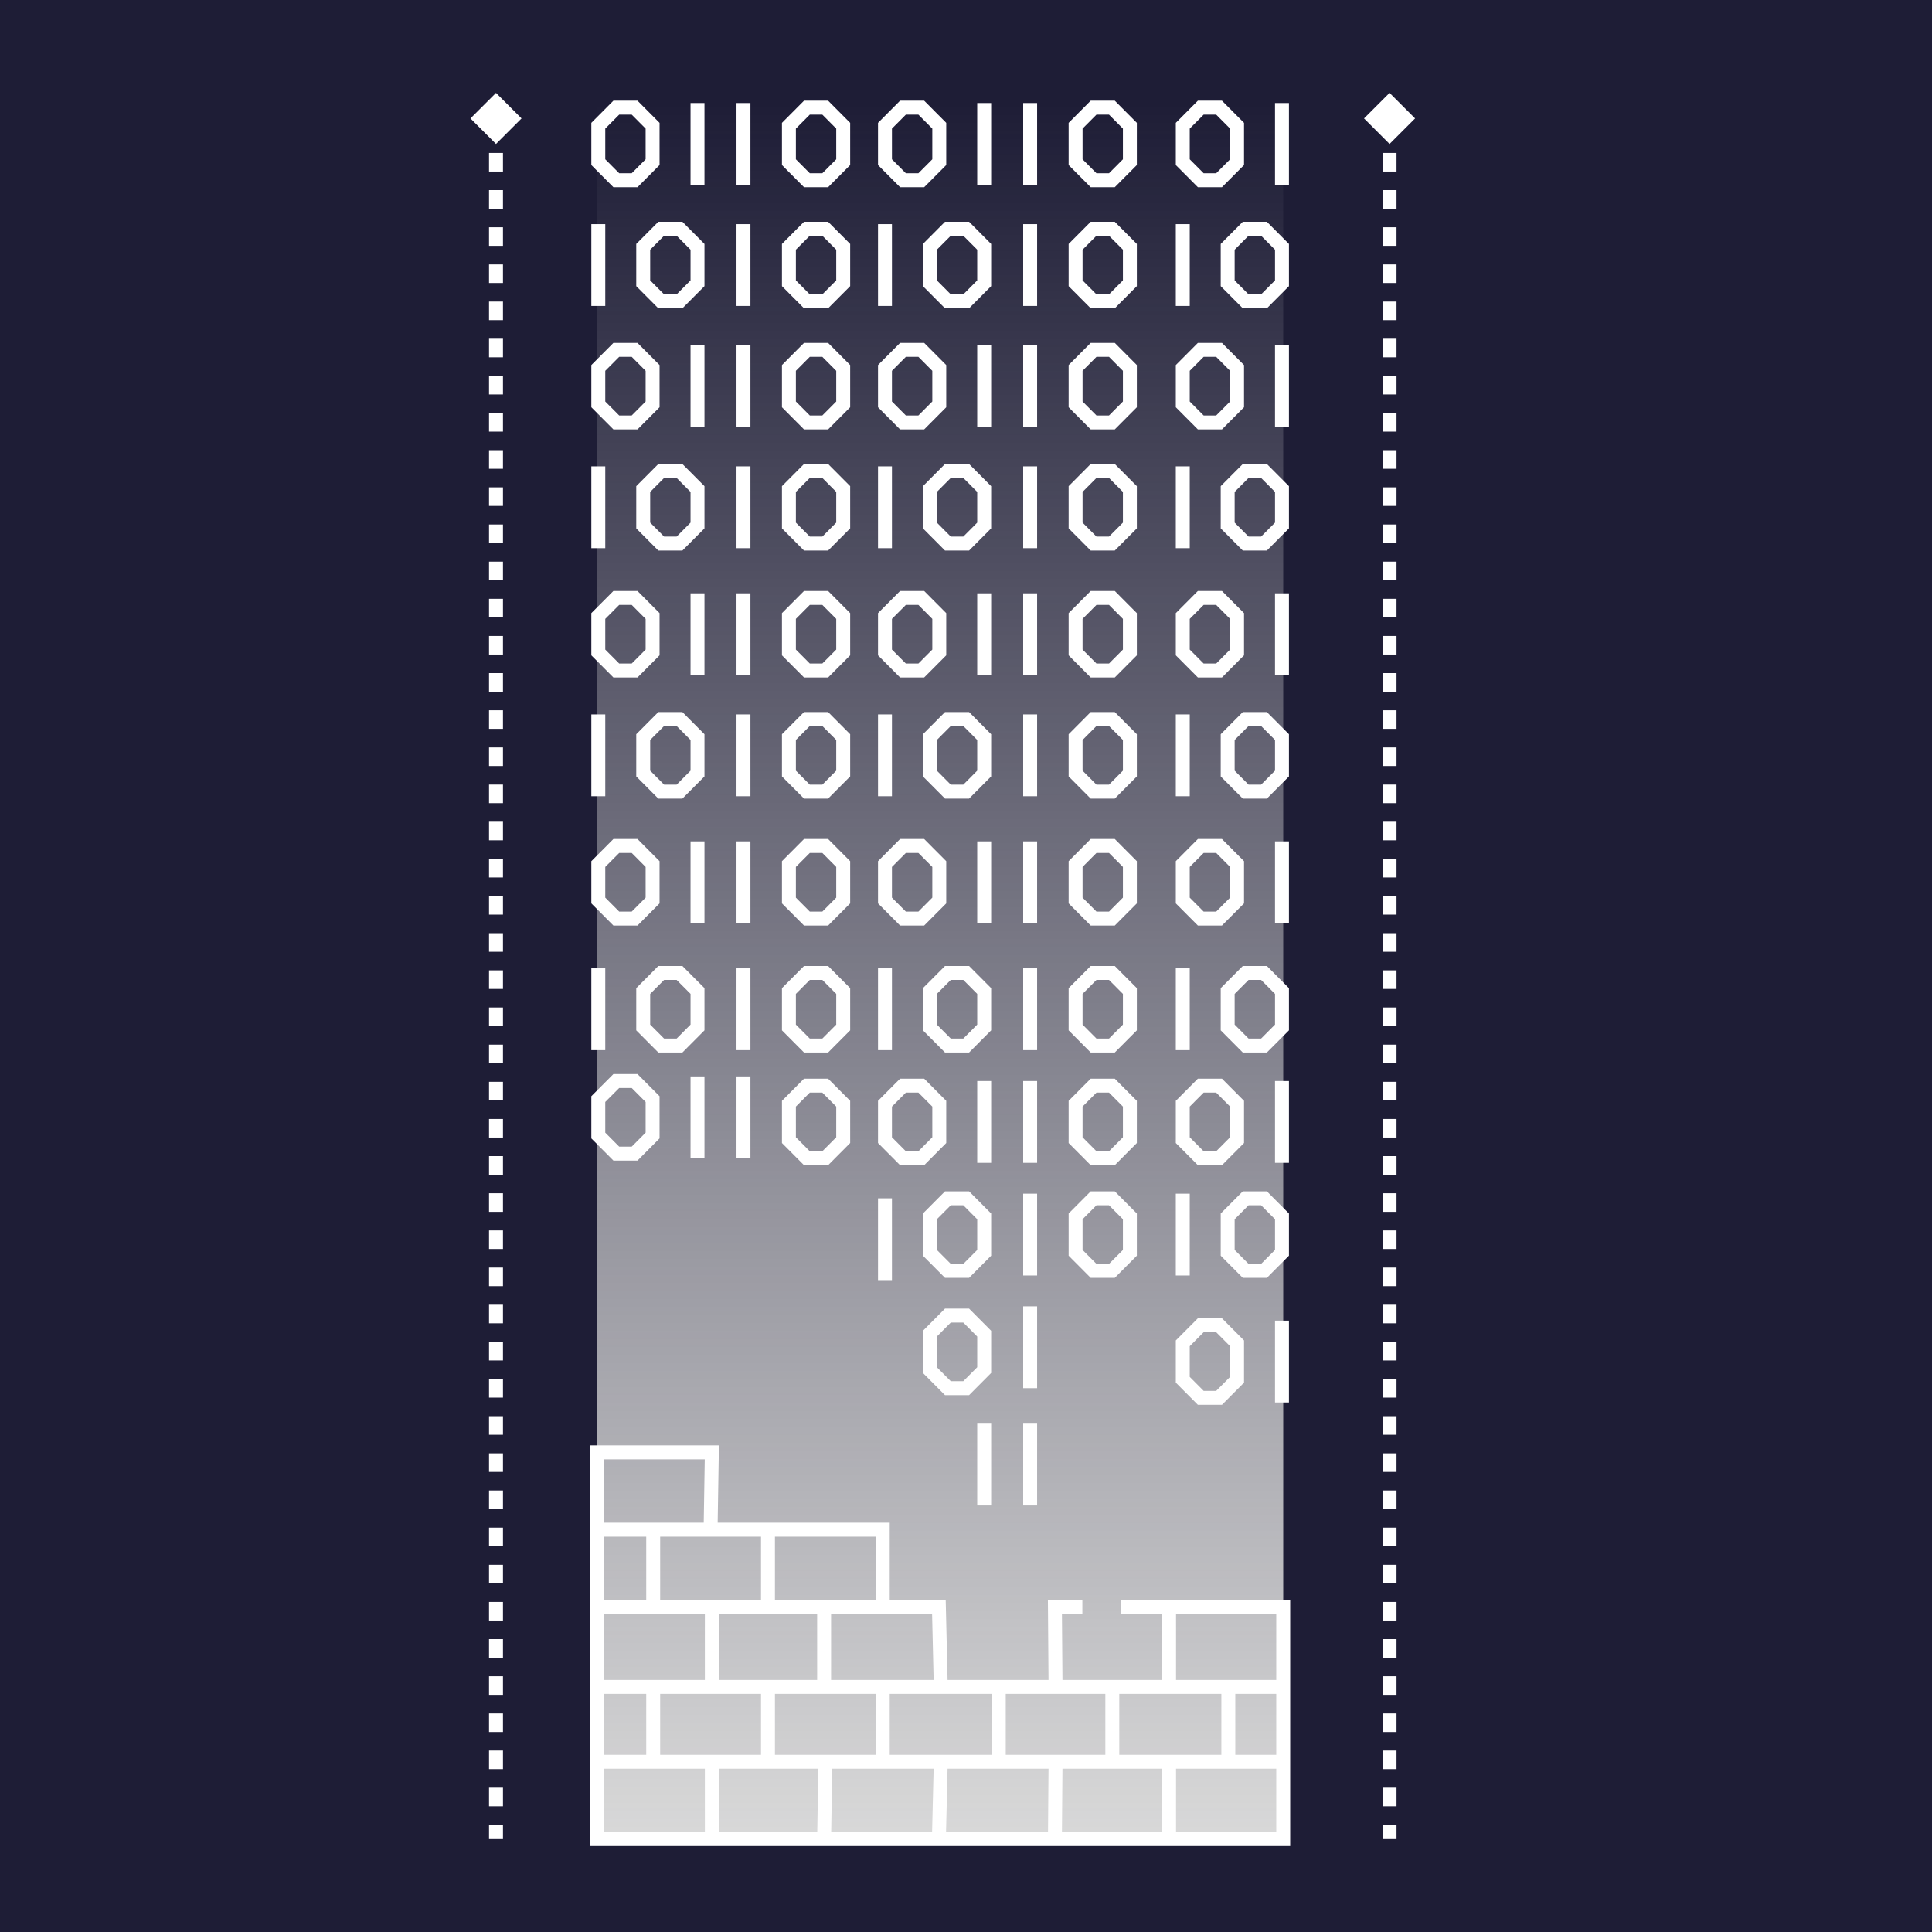 <svg width="416" height="416" viewBox="0 0 416 416" fill="none" xmlns="http://www.w3.org/2000/svg">
<rect width="416" height="416" fill="#1E1D36"/>
<rect width="147.748" height="373.814" transform="matrix(1 0 0 -1 128.558 396)" fill="url(#paint0_linear_2149_4227)"/>
<path d="M128.827 226.118V208.502" stroke="white" stroke-width="3" stroke-miterlimit="2"/>
<path d="M160.086 226.118V208.502" stroke="white" stroke-width="3" stroke-miterlimit="2"/>
<path d="M146.313 225.125H142.373L138.498 221.234V213.386L142.373 209.495H146.313L150.188 213.386V221.234L146.313 225.125Z" stroke="white" stroke-width="3" stroke-miterlimit="2"/>
<path d="M177.686 225.125H173.745L169.871 221.234V213.386L173.745 209.495H177.686L181.56 213.386V221.234L177.686 225.125Z" stroke="white" stroke-width="3" stroke-miterlimit="2"/>
<path d="M150.187 198.782V181.166" stroke="white" stroke-width="3" stroke-miterlimit="2"/>
<path d="M160.086 198.782V181.166" stroke="white" stroke-width="3" stroke-miterlimit="2"/>
<path d="M136.642 197.789H132.702L128.827 193.898V186.05L132.702 182.159H136.642L140.517 186.05V193.898L136.642 197.789Z" stroke="white" stroke-width="3" stroke-miterlimit="2"/>
<path d="M150.187 249.388V231.771" stroke="white" stroke-width="3" stroke-miterlimit="2"/>
<path d="M136.642 248.394H132.702L128.827 244.503V236.656L132.702 232.765H136.642L140.517 236.656V244.503L136.642 248.394Z" stroke="white" stroke-width="3" stroke-miterlimit="2"/>
<path d="M177.686 197.789H173.745L169.871 193.898V186.05L173.745 182.159H177.686L181.56 186.05V193.898L177.686 197.789Z" stroke="white" stroke-width="3" stroke-miterlimit="2"/>
<path d="M128.827 171.446V153.83" stroke="white" stroke-width="3" stroke-miterlimit="2"/>
<path d="M160.086 171.446V153.83" stroke="white" stroke-width="3" stroke-miterlimit="2"/>
<path d="M146.313 170.453H142.373L138.498 166.562V158.714L142.373 154.823H146.313L150.188 158.714V166.562L146.313 170.453Z" stroke="white" stroke-width="3" stroke-miterlimit="2"/>
<path d="M177.686 170.453H173.745L169.871 166.562V158.714L173.745 154.823H177.686L181.56 158.714V166.562L177.686 170.453Z" stroke="white" stroke-width="3" stroke-miterlimit="2"/>
<path d="M190.555 226.118V208.502" stroke="white" stroke-width="3" stroke-miterlimit="2"/>
<path d="M190.555 275.635V258.02" stroke="white" stroke-width="3" stroke-miterlimit="2"/>
<path d="M221.814 226.118V208.502" stroke="white" stroke-width="3" stroke-miterlimit="2"/>
<path d="M208.041 225.125H204.1L200.226 221.234V213.386L204.1 209.495H208.041L211.915 213.386V221.234L208.041 225.125Z" stroke="white" stroke-width="3" stroke-miterlimit="2"/>
<path d="M239.414 225.125H235.473L231.599 221.234V213.386L235.473 209.495H239.414L243.288 213.386V221.234L239.414 225.125Z" stroke="white" stroke-width="3" stroke-miterlimit="2"/>
<path d="M211.915 198.782V181.166" stroke="white" stroke-width="3" stroke-miterlimit="2"/>
<path d="M221.814 198.782V181.166" stroke="white" stroke-width="3" stroke-miterlimit="2"/>
<path d="M198.37 197.789H194.43L190.555 193.898V186.05L194.43 182.159H198.37L202.245 186.05V193.898L198.37 197.789Z" stroke="white" stroke-width="3" stroke-miterlimit="2"/>
<path d="M239.414 197.789H235.473L231.599 193.898V186.05L235.473 182.159H239.414L243.288 186.05V193.898L239.414 197.789Z" stroke="white" stroke-width="3" stroke-miterlimit="2"/>
<path d="M190.555 171.446V153.83" stroke="white" stroke-width="3" stroke-miterlimit="2"/>
<path d="M221.814 171.446V153.83" stroke="white" stroke-width="3" stroke-miterlimit="2"/>
<path d="M208.041 170.453H204.1L200.226 166.562V158.714L204.1 154.823H208.041L211.915 158.714V166.562L208.041 170.453Z" stroke="white" stroke-width="3" stroke-miterlimit="2"/>
<path d="M239.414 170.453H235.473L231.599 166.562V158.714L235.473 154.823H239.414L243.288 158.714V166.562L239.414 170.453Z" stroke="white" stroke-width="3" stroke-miterlimit="2"/>
<path d="M254.677 226.118V208.502" stroke="white" stroke-width="3" stroke-miterlimit="2"/>
<path d="M272.163 225.125H268.223L264.348 221.234V213.386L268.223 209.495H272.163L276.038 213.386V221.234L272.163 225.125Z" stroke="white" stroke-width="3" stroke-miterlimit="2"/>
<path d="M276.037 198.782V181.166" stroke="white" stroke-width="3" stroke-miterlimit="2"/>
<path d="M262.492 197.789H258.552L254.677 193.898V186.05L258.552 182.159H262.492L266.367 186.05V193.898L262.492 197.789Z" stroke="white" stroke-width="3" stroke-miterlimit="2"/>
<path d="M160.086 249.388V231.771" stroke="white" stroke-width="3" stroke-miterlimit="2"/>
<path d="M177.686 249.387H173.745L169.871 245.496V237.649L173.745 233.758H177.686L181.56 237.649V245.496L177.686 249.387Z" stroke="white" stroke-width="3" stroke-miterlimit="2"/>
<path d="M211.915 250.381V232.765" stroke="white" stroke-width="3" stroke-miterlimit="2"/>
<path d="M221.814 250.381V232.765" stroke="white" stroke-width="3" stroke-miterlimit="2"/>
<path d="M198.37 249.387H194.43L190.555 245.496V237.649L194.43 233.758H198.37L202.245 237.649V245.496L198.37 249.387Z" stroke="white" stroke-width="3" stroke-miterlimit="2"/>
<path d="M211.915 324.159V306.543" stroke="white" stroke-width="3" stroke-miterlimit="2"/>
<path d="M221.814 324.159V306.543" stroke="white" stroke-width="3" stroke-miterlimit="2"/>
<path d="M239.414 249.387H235.473L231.599 245.496V237.649L235.473 233.758H239.414L243.288 237.649V245.496L239.414 249.387Z" stroke="white" stroke-width="3" stroke-miterlimit="2"/>
<path d="M276.037 250.381V232.765" stroke="white" stroke-width="3" stroke-miterlimit="2"/>
<path d="M262.492 249.387H258.552L254.677 245.496V237.649L258.552 233.758H262.492L266.367 237.649V245.496L262.492 249.387Z" stroke="white" stroke-width="3" stroke-miterlimit="2"/>
<path d="M254.677 171.446V153.83" stroke="white" stroke-width="3" stroke-miterlimit="2"/>
<path d="M272.163 170.453H268.223L264.348 166.562V158.714L268.223 154.823H272.163L276.038 158.714V166.562L272.163 170.453Z" stroke="white" stroke-width="3" stroke-miterlimit="2"/>
<path d="M150.187 145.369V127.753" stroke="white" stroke-width="3" stroke-miterlimit="2"/>
<path d="M160.086 145.369V127.753" stroke="white" stroke-width="3" stroke-miterlimit="2"/>
<path d="M136.642 144.377H132.702L128.827 140.486V132.638L132.702 128.747H136.642L140.517 132.638V140.486L136.642 144.377Z" stroke="white" stroke-width="3" stroke-miterlimit="2"/>
<path d="M177.686 144.377H173.745L169.871 140.486V132.638L173.745 128.747H177.686L181.56 132.638V140.486L177.686 144.377Z" stroke="white" stroke-width="3" stroke-miterlimit="2"/>
<path d="M128.827 118.034V100.418" stroke="white" stroke-width="3" stroke-miterlimit="2"/>
<path d="M160.086 118.034V100.418" stroke="white" stroke-width="3" stroke-miterlimit="2"/>
<path d="M146.313 117.041H142.373L138.498 113.15V105.302L142.373 101.411H146.313L150.188 105.302V113.15L146.313 117.041Z" stroke="white" stroke-width="3" stroke-miterlimit="2"/>
<path d="M177.686 117.041H173.745L169.871 113.15V105.302L173.745 101.411H177.686L181.56 105.302V113.15L177.686 117.041Z" stroke="white" stroke-width="3" stroke-miterlimit="2"/>
<path d="M211.915 145.369V127.753" stroke="white" stroke-width="3" stroke-miterlimit="2"/>
<path d="M221.814 145.369V127.753" stroke="white" stroke-width="3" stroke-miterlimit="2"/>
<path d="M198.37 144.377H194.43L190.555 140.486V132.638L194.43 128.747H198.37L202.245 132.638V140.486L198.37 144.377Z" stroke="white" stroke-width="3" stroke-miterlimit="2"/>
<path d="M239.414 144.377H235.473L231.599 140.486V132.638L235.473 128.747H239.414L243.288 132.638V140.486L239.414 144.377Z" stroke="white" stroke-width="3" stroke-miterlimit="2"/>
<path d="M190.555 118.034V100.418" stroke="white" stroke-width="3" stroke-miterlimit="2"/>
<path d="M221.814 118.034V100.418" stroke="white" stroke-width="3" stroke-miterlimit="2"/>
<path d="M208.041 117.041H204.1L200.226 113.15V105.302L204.1 101.411H208.041L211.915 105.302V113.15L208.041 117.041Z" stroke="white" stroke-width="3" stroke-miterlimit="2"/>
<path d="M239.414 117.041H235.473L231.599 113.15V105.302L235.473 101.411H239.414L243.288 105.302V113.15L239.414 117.041Z" stroke="white" stroke-width="3" stroke-miterlimit="2"/>
<path d="M276.037 145.369V127.753" stroke="white" stroke-width="3" stroke-miterlimit="2"/>
<path d="M262.492 144.377H258.552L254.677 140.486V132.638L258.552 128.747H262.492L266.367 132.638V140.486L262.492 144.377Z" stroke="white" stroke-width="3" stroke-miterlimit="2"/>
<path d="M150.187 91.957V74.341" stroke="white" stroke-width="3" stroke-miterlimit="2"/>
<path d="M160.086 91.957V74.341" stroke="white" stroke-width="3" stroke-miterlimit="2"/>
<path d="M136.642 90.964H132.702L128.827 87.073V79.225L132.702 75.334H136.642L140.517 79.225V87.073L136.642 90.964Z" stroke="white" stroke-width="3" stroke-miterlimit="2"/>
<path d="M177.686 90.964H173.745L169.871 87.073V79.225L173.745 75.334H177.686L181.56 79.225V87.073L177.686 90.964Z" stroke="white" stroke-width="3" stroke-miterlimit="2"/>
<path d="M211.915 91.957V74.341" stroke="white" stroke-width="3" stroke-miterlimit="2"/>
<path d="M221.814 91.957V74.341" stroke="white" stroke-width="3" stroke-miterlimit="2"/>
<path d="M198.37 90.964H194.43L190.555 87.073V79.225L194.43 75.334H198.37L202.245 79.225V87.073L198.37 90.964Z" stroke="white" stroke-width="3" stroke-miterlimit="2"/>
<path d="M239.414 90.964H235.473L231.599 87.073V79.225L235.473 75.334H239.414L243.288 79.225V87.073L239.414 90.964Z" stroke="white" stroke-width="3" stroke-miterlimit="2"/>
<path d="M276.037 91.957V74.341" stroke="white" stroke-width="3" stroke-miterlimit="2"/>
<path d="M262.492 90.964H258.552L254.677 87.073V79.225L258.552 75.334H262.492L266.367 79.225V87.073L262.492 90.964Z" stroke="white" stroke-width="3" stroke-miterlimit="2"/>
<path d="M254.677 118.034V100.418" stroke="white" stroke-width="3" stroke-miterlimit="2"/>
<path d="M272.163 117.041H268.223L264.348 113.15V105.302L268.223 101.411H272.163L276.038 105.302V113.15L272.163 117.041Z" stroke="white" stroke-width="3" stroke-miterlimit="2"/>
<path d="M128.827 65.88V48.264" stroke="white" stroke-width="3" stroke-miterlimit="2"/>
<path d="M160.086 65.88V48.264" stroke="white" stroke-width="3" stroke-miterlimit="2"/>
<path d="M146.313 64.886H142.373L138.498 60.995V53.148L142.373 49.257H146.313L150.188 53.148V60.995L146.313 64.886Z" stroke="white" stroke-width="3" stroke-miterlimit="2"/>
<path d="M177.686 64.886H173.745L169.871 60.995V53.148L173.745 49.257H177.686L181.56 53.148V60.995L177.686 64.886Z" stroke="white" stroke-width="3" stroke-miterlimit="2"/>
<path d="M190.555 65.88V48.264" stroke="white" stroke-width="3" stroke-miterlimit="2"/>
<path d="M221.814 65.88V48.264" stroke="white" stroke-width="3" stroke-miterlimit="2"/>
<path d="M208.041 64.886H204.1L200.226 60.995V53.148L204.1 49.257H208.041L211.915 53.148V60.995L208.041 64.886Z" stroke="white" stroke-width="3" stroke-miterlimit="2"/>
<path d="M239.414 64.886H235.473L231.599 60.995V53.148L235.473 49.257H239.414L243.288 53.148V60.995L239.414 64.886Z" stroke="white" stroke-width="3" stroke-miterlimit="2"/>
<path d="M150.187 39.803V22.186" stroke="white" stroke-width="3" stroke-miterlimit="2"/>
<path d="M160.086 39.803V22.186" stroke="white" stroke-width="3" stroke-miterlimit="2"/>
<path d="M136.642 38.809H132.702L128.827 34.918V27.071L132.702 23.18H136.642L140.517 27.071V34.918L136.642 38.809Z" stroke="white" stroke-width="3" stroke-miterlimit="2"/>
<path d="M177.686 38.809H173.745L169.871 34.918V27.071L173.745 23.18H177.686L181.56 27.071V34.918L177.686 38.809Z" stroke="white" stroke-width="3" stroke-miterlimit="2"/>
<path d="M211.915 39.803V22.186" stroke="white" stroke-width="3" stroke-miterlimit="2"/>
<path d="M221.814 39.803V22.186" stroke="white" stroke-width="3" stroke-miterlimit="2"/>
<path d="M198.37 38.809H194.43L190.555 34.918V27.071L194.43 23.18H198.37L202.245 27.071V34.918L198.37 38.809Z" stroke="white" stroke-width="3" stroke-miterlimit="2"/>
<path d="M239.414 38.809H235.473L231.599 34.918V27.071L235.473 23.18H239.414L243.288 27.071V34.918L239.414 38.809Z" stroke="white" stroke-width="3" stroke-miterlimit="2"/>
<path d="M276.037 39.803V22.186" stroke="white" stroke-width="3" stroke-miterlimit="2"/>
<path d="M262.492 38.809H258.552L254.677 34.918V27.071L258.552 23.18H262.492L266.367 27.071V34.918L262.492 38.809Z" stroke="white" stroke-width="3" stroke-miterlimit="2"/>
<path d="M254.677 65.88V48.264" stroke="white" stroke-width="3" stroke-miterlimit="2"/>
<path d="M272.163 64.886H268.223L264.348 60.995V53.148L268.223 49.257H272.163L276.038 53.148V60.995L272.163 64.886Z" stroke="white" stroke-width="3" stroke-miterlimit="2"/>
<path d="M221.814 274.642V257.026" stroke="white" stroke-width="3" stroke-miterlimit="2"/>
<path d="M208.041 273.649H204.1L200.226 269.758V261.911L204.1 258.02H208.041L211.915 261.911V269.758L208.041 273.649Z" stroke="white" stroke-width="3" stroke-miterlimit="2"/>
<path d="M221.814 298.904V281.288" stroke="white" stroke-width="3" stroke-miterlimit="2"/>
<path d="M208.041 298.904H204.1L200.226 295.013V287.166L204.1 283.274H208.041L211.915 287.166V295.013L208.041 298.904Z" stroke="white" stroke-width="3" stroke-miterlimit="2"/>
<path d="M239.414 273.649H235.473L231.599 269.758V261.911L235.473 258.02H239.414L243.288 261.911V269.758L239.414 273.649Z" stroke="white" stroke-width="3" stroke-miterlimit="2"/>
<path d="M276.037 301.979V284.362" stroke="white" stroke-width="3" stroke-miterlimit="2"/>
<path d="M262.492 300.985H258.552L254.677 297.094V289.247L258.552 285.355H262.492L266.367 289.247V297.094L262.492 300.985Z" stroke="white" stroke-width="3" stroke-miterlimit="2"/>
<path d="M254.677 274.642V257.026" stroke="white" stroke-width="3" stroke-miterlimit="2"/>
<path d="M272.163 273.649H268.223L264.348 269.758V261.911L268.223 258.02H272.163L276.038 261.911V269.758L272.163 273.649Z" stroke="white" stroke-width="3" stroke-miterlimit="2"/>
<path d="M276.306 379.882V363.227M276.306 363.227V346.034H251.726M276.306 363.227H264.486M128.558 363.227V379.882M128.558 363.227V346.034M128.558 363.227H140.647M128.558 346.034V329.379M128.558 346.034H140.647M128.558 329.379V312.724H153.272L153.004 329.379M128.558 329.379H140.647M153.272 396H128.558V379.345H140.647M153.272 396H177.449M153.272 396V379.345M140.647 329.379V337.707V346.034M140.647 329.379H153.004M140.647 379.345V363.227M140.647 379.345H153.272M165.361 329.379H190.075V346.034M165.361 329.379H153.004M165.361 329.379V346.034M165.361 379.345H153.272M165.361 379.345H177.718M165.361 379.345V363.227M190.075 379.345V363.227M190.075 379.345H177.718M190.075 379.345H202.567M177.449 346.034H165.361M177.449 346.034H190.075M177.449 346.034V363.227M177.449 396H202.164M177.449 396L177.718 379.345M202.164 396H227.146M202.164 396L202.567 379.345M215.058 363.227V379.345M215.058 363.227H202.567M215.058 363.227H227.281M215.058 379.345H202.567M215.058 379.345H227.281M227.146 396H251.726M227.146 396L227.281 379.345M251.726 346.034V363.227M251.726 346.034H241.317M251.726 396H276.306V379.345H264.486M251.726 396V379.345M239.504 363.227V379.345M239.504 363.227H227.281M239.504 363.227H251.726M239.504 379.345H227.281M239.504 379.345H251.726M264.486 363.227V379.345M264.486 363.227H251.726M264.486 379.345H251.726M140.647 346.034H153.272M140.647 363.227H153.272M153.272 346.034V363.227M153.272 346.034H165.361M153.272 363.227H165.361M190.075 346.034H202.164L202.567 363.227M190.075 363.227H177.449M190.075 363.227H202.567M177.449 363.227H165.361M227.281 363.227L227.146 346.034H233.056" stroke="white" stroke-width="3"/>
<path d="M299.202 24.935V396" stroke="white" stroke-width="3" stroke-dasharray="4 4"/>
<path d="M106.798 24.935V396" stroke="white" stroke-width="3" stroke-dasharray="4 4"/>
<path d="M106.798 20L112.295 25.497L106.798 30.994L101.301 25.497L106.798 20Z" fill="white"/>
<path d="M299.202 20L304.699 25.497L299.202 30.994L293.705 25.497L299.202 20Z" fill="white"/>
<defs>
<linearGradient id="paint0_linear_2149_4227" x1="73.874" y1="0" x2="73.874" y2="373.814" gradientUnits="userSpaceOnUse">
<stop stop-color="#D9D9D9" stop-opacity="0.5"/>
<stop offset="0" stop-color="#D9D9D9"/>
<stop offset="1" stop-color="#D9D9D9" stop-opacity="0"/>
</linearGradient>
</defs>
</svg>
